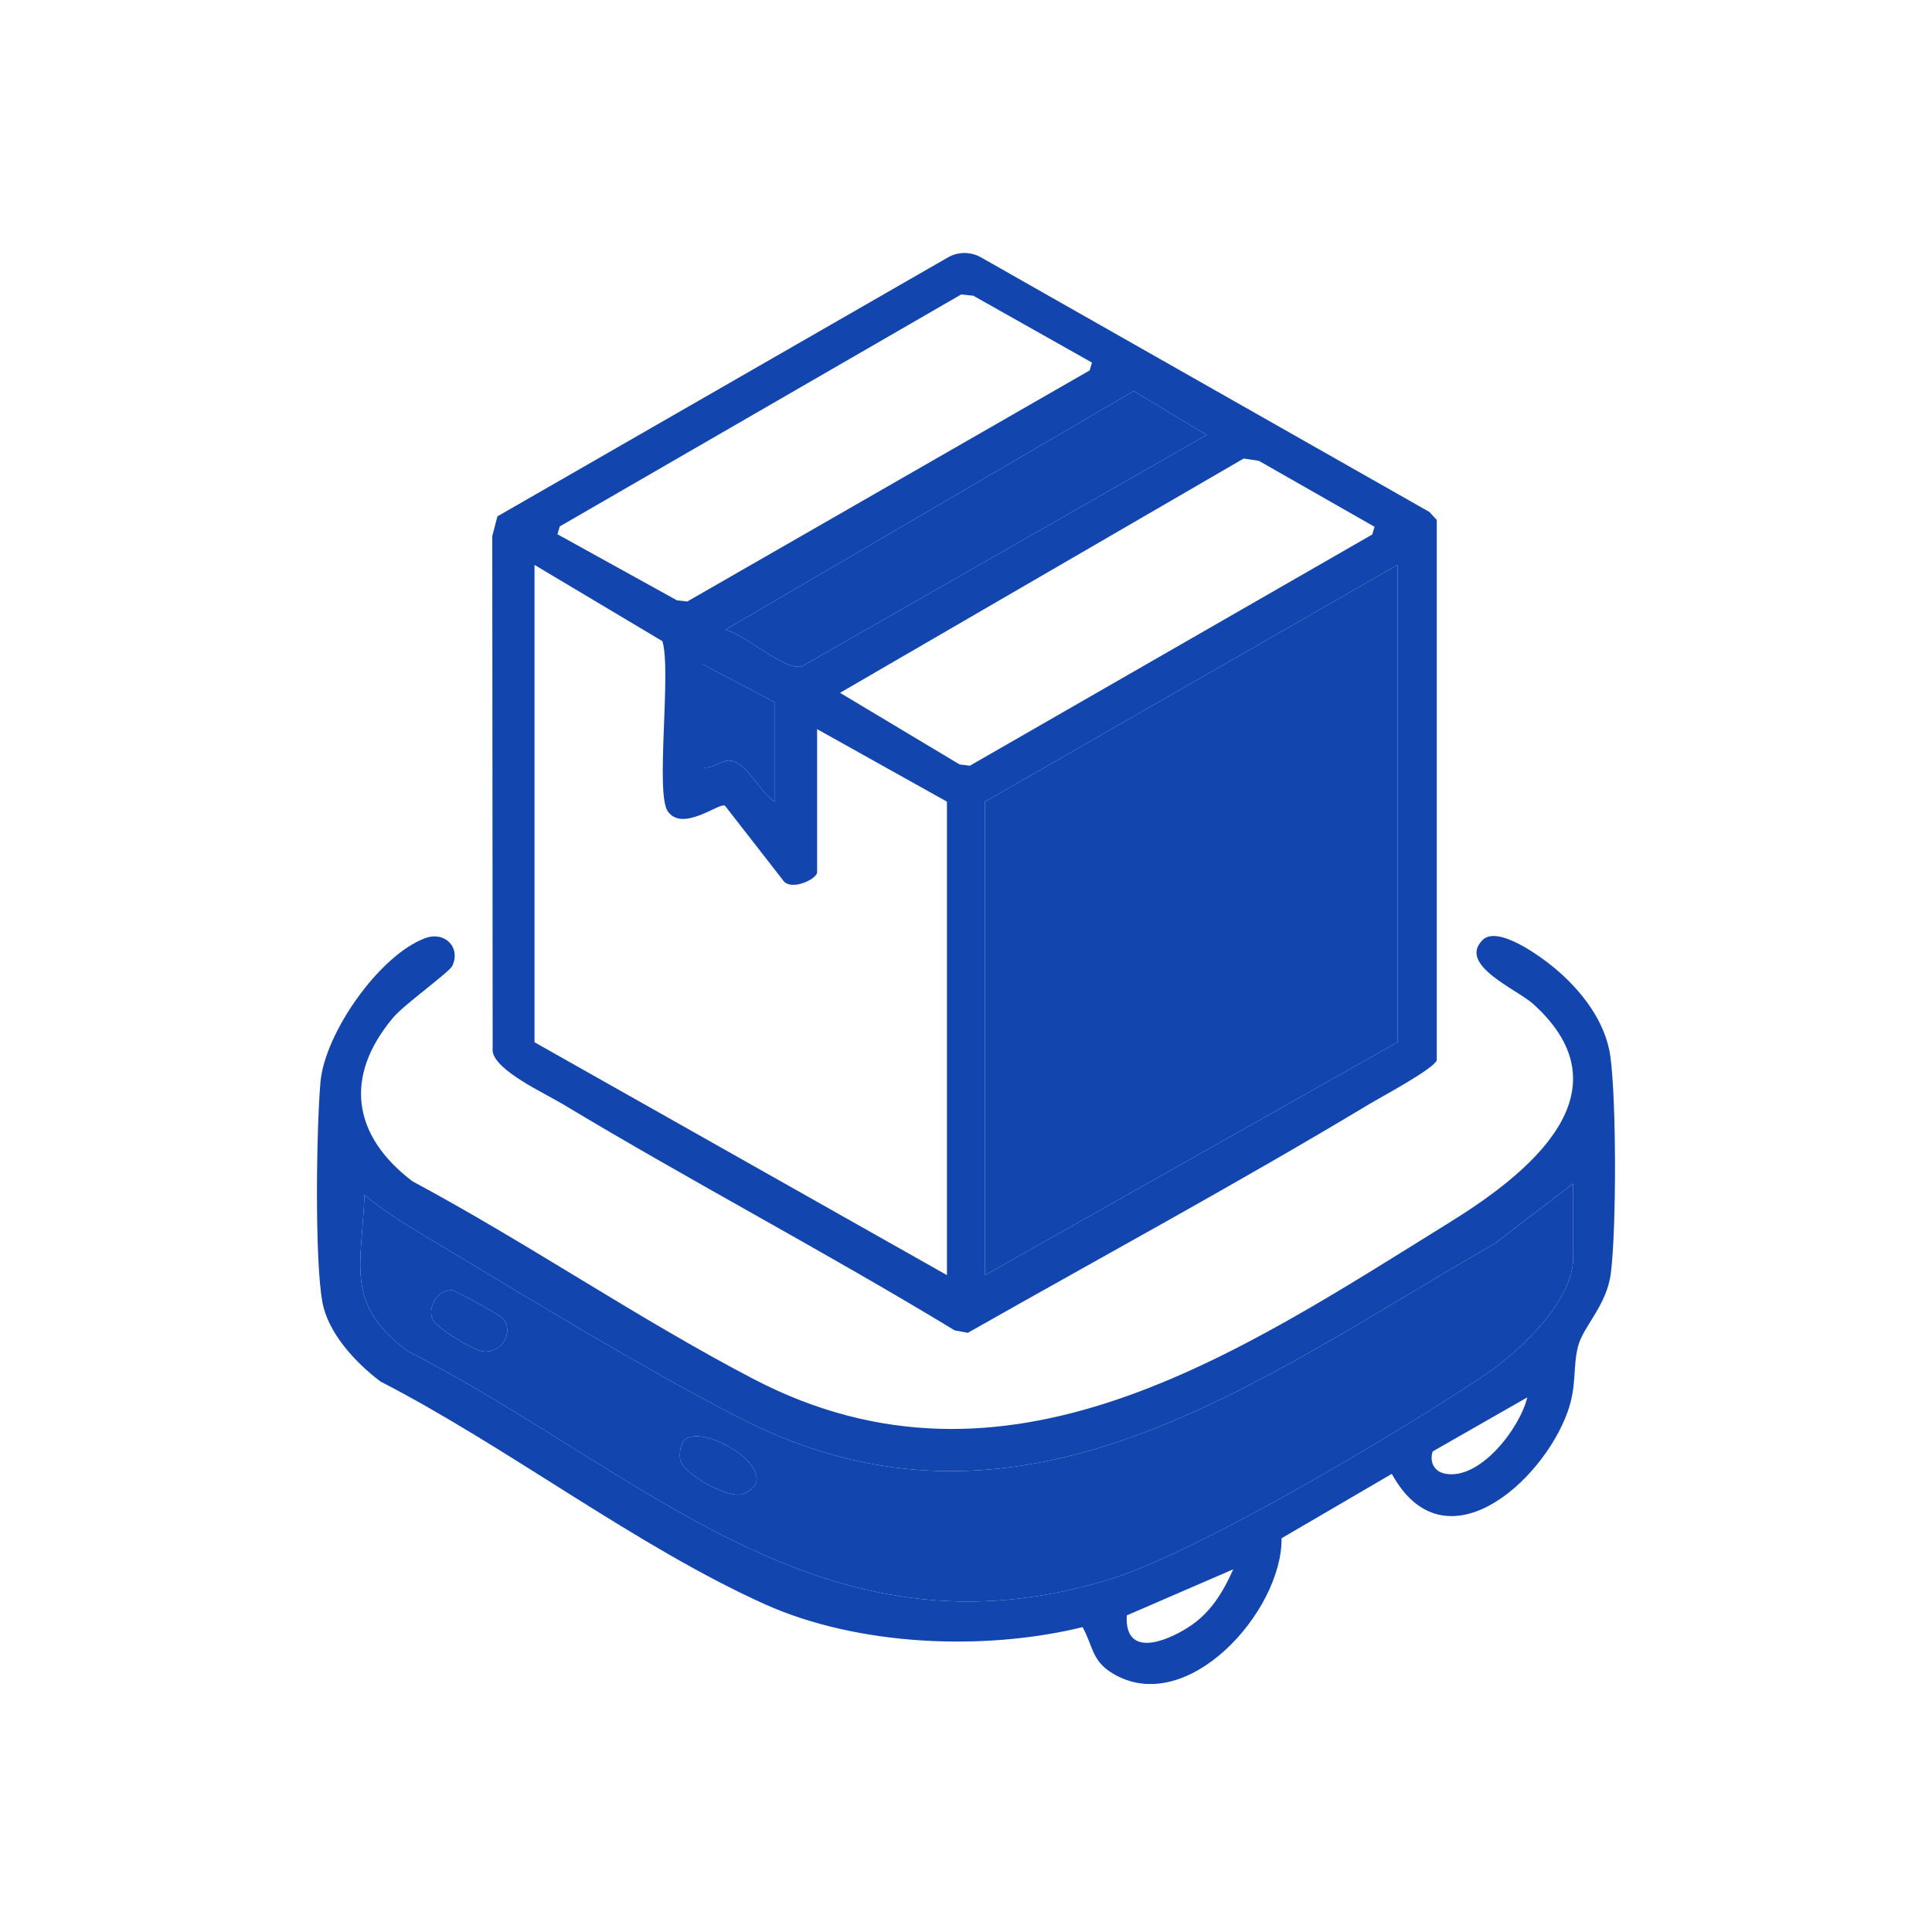 <?xml version="1.0" encoding="UTF-8"?>
<svg id="Layer_1" data-name="Layer 1" xmlns="http://www.w3.org/2000/svg" viewBox="0 0 150 150">
  <defs>
    <style>
      .cls-1 {
        fill: #1245ad;
      }
    </style>
  </defs>
  <path class="cls-1" d="M110.98,39.75l-34.82-19.77c-.8-.45-1.78-.45-2.57.01l-34.97,20.1-.4,1.53.03,40.02c.24,1.5,4,3.22,5.42,4.07,10.04,6.04,20.44,11.5,30.45,17.58l1.02.19c10.4-5.9,20.95-11.61,31.19-17.77.99-.59,4.89-2.67,5.22-3.38v-41.96l-.57-.62ZM93.68,33.77l-31.43,17.97c-1.37.34-4.39-2.48-5.93-2.85l31.7-18.53,5.66,3.41ZM60.17,54.53v7.71c-1.14-.6-2.25-3.27-3.65-3.19-.58.03-1.27.68-1.98.52v-8l5.63,2.96ZM43.46,40.87l31.17-18.01.94.1,9.21,5.19-.18.61-31.24,17.94-.8-.09-9.28-5.13.18-.61ZM73.52,99l-32.02-18.08v-37.06l9.93,5.92c.71,2.32-.57,11.84.42,13.22,1.18,1.64,4.02-.74,4.44-.44l4.48,5.75c.57.94,2.67-.05,2.67-.59v-11.11l10.08,5.63v36.76ZM74.5,59.35l-9.28-5.56,31.34-18.19,1.18.18,8.98,5.12-.18.6-31.24,17.95-.8-.1ZM108.5,80.92l-32.02,18.08v-36.76l32.02-18.38v37.06Z"/>
  <path class="cls-1" d="M60.17,54.53v7.71c-1.14-.6-2.25-3.27-3.65-3.19-.58.03-1.27.68-1.98.52v-8l5.63,2.96Z"/>
  <path class="cls-1" d="M93.68,33.77l-31.43,17.97c-1.37.34-4.39-2.48-5.93-2.85l31.7-18.53,5.66,3.41Z"/>
  <polygon class="cls-1" points="108.5 43.86 108.5 80.92 76.48 99 76.48 62.24 108.5 43.86"/>
  <path class="cls-1" d="M125.03,82.03c-.37-2.74-2.3-5.19-4.37-6.9-1.04-.86-4.38-3.33-5.56-2.14-1.93,1.93,2.69,3.83,3.94,4.96,7.64,6.9-.56,13.28-6.48,16.95-16.49,10.22-34.4,22.43-54.07,12.16-9-4.7-17.5-10.54-26.46-15.34-4.68-3.55-5.35-8.15-1.5-12.72.89-1.05,4.35-3.51,4.59-4.01.67-1.45-.6-2.73-2.14-2.14-3.55,1.34-7.77,7.38-8.1,11.17-.31,3.6-.46,13.75.15,17.07.44,2.43,2.6,4.73,4.51,6.17,9.82,5.05,19.88,12.81,29.84,17.29,7.25,3.26,17.04,3.65,24.67,1.78.82,1.47.7,2.59,2.3,3.57,5.78,3.54,13.22-4.8,13.15-10.47l8.56-5c4.07,7.42,11.65.68,13.63-4.76.75-2.06.41-3.44.82-5.11.39-1.58,2.25-3.19,2.56-5.74.43-3.51.43-13.3-.04-16.79ZM92.17,126.4c-1.81,1.13-4.86,2.26-4.69-.98l8.27-3.58c-.84,1.87-1.81,3.46-3.58,4.56ZM112.22,114.42c-.86-.16-1.25-.88-.99-1.73l7.35-4.2c-.58,2.4-3.66,6.43-6.36,5.93ZM122.14,97.67c0,3.35-4.16,7.24-6.73,8.99-6.32,4.28-22.26,13.78-29.14,15.92-22.42,6.97-36.34-8.35-54.66-17.7-4.86-3.69-3.52-6.57-3.31-12.1,1.83,1.51,3.86,2.69,5.88,3.9,7.35,4.41,15.57,9.44,23.13,13.35,22,11.38,40.25-2.9,58.7-13.45l6.13-4.69v5.78Z"/>
  <path class="cls-1" d="M116.01,96.58c-18.45,10.55-36.7,24.83-58.7,13.45-7.56-3.91-15.78-8.94-23.13-13.35-2.02-1.21-4.05-2.39-5.88-3.9-.21,5.53-1.55,8.41,3.31,12.1,18.32,9.35,32.24,24.67,54.66,17.7,6.88-2.14,22.82-11.64,29.14-15.92,2.57-1.75,6.73-5.64,6.73-8.99v-5.78l-6.13,4.69ZM37.52,104.93c-.74-.07-3.78-1.9-3.98-2.58-.3-1.02.48-2.23,1.56-2.17.28.02,3.74,1.94,3.93,2.17.91,1.07-.05,2.72-1.51,2.58ZM57.72,115.98c-1.11.47-4.7-1.54-4.91-2.67-.08-.44.01-1.17.32-1.49,1.49-1.47,8.14,2.67,4.59,4.16Z"/>
  <path class="cls-1" d="M57.72,115.98c-1.11.47-4.7-1.54-4.91-2.67-.08-.44.01-1.17.32-1.49,1.49-1.47,8.14,2.67,4.59,4.16Z"/>
  <path class="cls-1" d="M37.52,104.93c-.74-.07-3.78-1.9-3.98-2.58-.3-1.02.48-2.23,1.56-2.17.28.02,3.74,1.94,3.93,2.17.91,1.07-.05,2.72-1.51,2.58Z"/>
</svg>